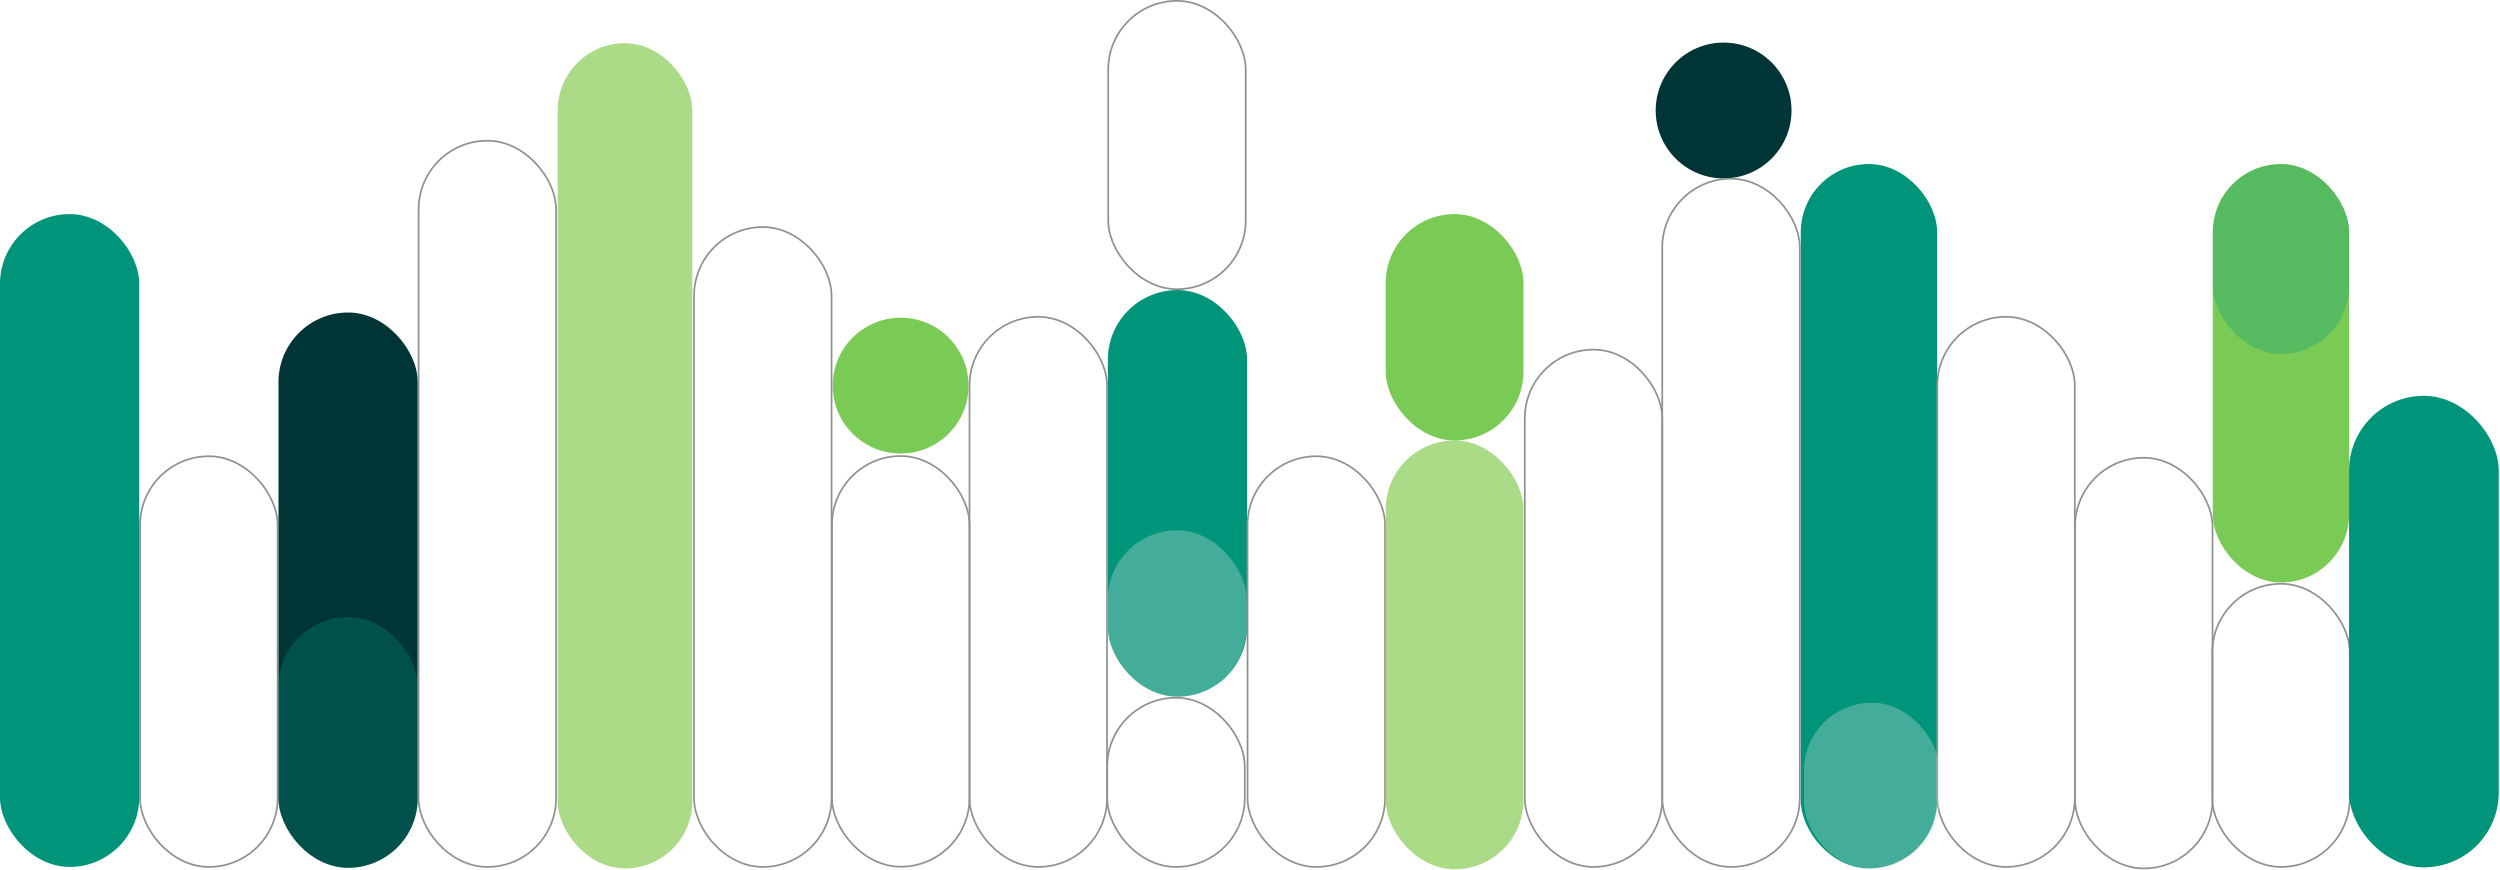 <svg width="1448" height="504" viewBox="0 0 1448 504" fill="none" xmlns="http://www.w3.org/2000/svg">
<circle cx="521.641" cy="223.348" r="39.336" fill="#7ACB56"/>
<circle cx="998.312" cy="64" r="39.336" fill="#003538"/>
<rect x="642.172" y="168.5" width="79.651" height="234.5" rx="39.826" fill="#00957A" stroke="#00957A" stroke-width="1"/>
<rect x="1043.5" y="95.5" width="78" height="407" rx="39" fill="#00957A" stroke="#00957A" stroke-width="1"/>
<rect x="81.148" y="264.256" width="79.651" height="237.87" rx="39.826" stroke="#8E918E" stroke-width="1"/>
<rect x="161.297" y="181" width="80.651" height="321.626" rx="40.325" fill="#003538"/>
<rect x="1281.63" y="95" width="78.969" height="242.376" rx="39.484" fill="#7ACB56"/>
<rect y="124" width="80.651" height="378.126" rx="40.325" fill="#00957A"/>
<rect x="242.445" y="81.5" width="79.651" height="420.626" rx="39.826" stroke="#8E918E" stroke-width="1"/>
<rect x="323" y="25" width="78" height="478" rx="39" fill="#ACDB88"/>
<rect x="481.891" y="264.131" width="79.651" height="237.87" rx="39.826" stroke="#8E918E" stroke-width="1"/>
<rect x="561.539" y="183.5" width="79.651" height="318.626" rx="39.826" stroke="#8E918E" stroke-width="1"/>
<rect x="641.305" y="404.125" width="79.651" height="98.001" rx="39.826" stroke="#8E918E" stroke-width="1"/>
<rect x="641.875" y="0.5" width="79.651" height="167" rx="39.826" stroke="#8E918E" stroke-width="1"/>
<rect x="722.578" y="264.256" width="79.651" height="237.87" rx="39.826" stroke="#8E918E" stroke-width="1"/>
<rect x="883.148" y="202.5" width="79.651" height="299.626" rx="39.826" stroke="#8E918E" stroke-width="1"/>
<rect x="962.781" y="103.5" width="79.651" height="398.626" rx="39.826" stroke="#8E918E" stroke-width="1"/>
<rect x="1281.36" y="338.125" width="79.651" height="164.001" rx="39.826" stroke="#8E918E" stroke-width="1"/>
<rect x="1360.56" y="229.25" width="86.719" height="273.126" rx="43.359" fill="#00957A"/>
<rect x="1201.85" y="265.13" width="79.651" height="237.87" rx="39.826" stroke="#8E918E" stroke-width="1"/>
<rect x="1122.08" y="183.5" width="79.651" height="318.626" rx="39.826" stroke="#8E918E" stroke-width="1"/>
<rect opacity="0.3" x="161.297" y="357.345" width="80.648" height="145.281" rx="40.324" fill="#00957A"/>
<rect x="802.609" y="255.117" width="79.789" height="248.383" rx="39.895" fill="#ACDB88"/>
<rect x="802.609" y="124" width="79.789" height="131.117" rx="39.895" fill="#7ACB56"/>
<rect opacity="0.3" x="641.625" y="307.156" width="80.352" height="96.516" rx="40.176" fill="#E3E3E3"/>
<rect opacity="0.3" x="1044.9" y="406.984" width="78.453" height="96.516" rx="39.227" fill="#E3E3E3"/>
<rect x="401.992" y="131.5" width="79.651" height="370.626" rx="39.826" stroke="#8E918E" stroke-width="1"/>
<rect opacity="0.3" x="1281.73" y="95.125" width="78.875" height="109.875" rx="39.438" fill="#00957A"/>
</svg>
